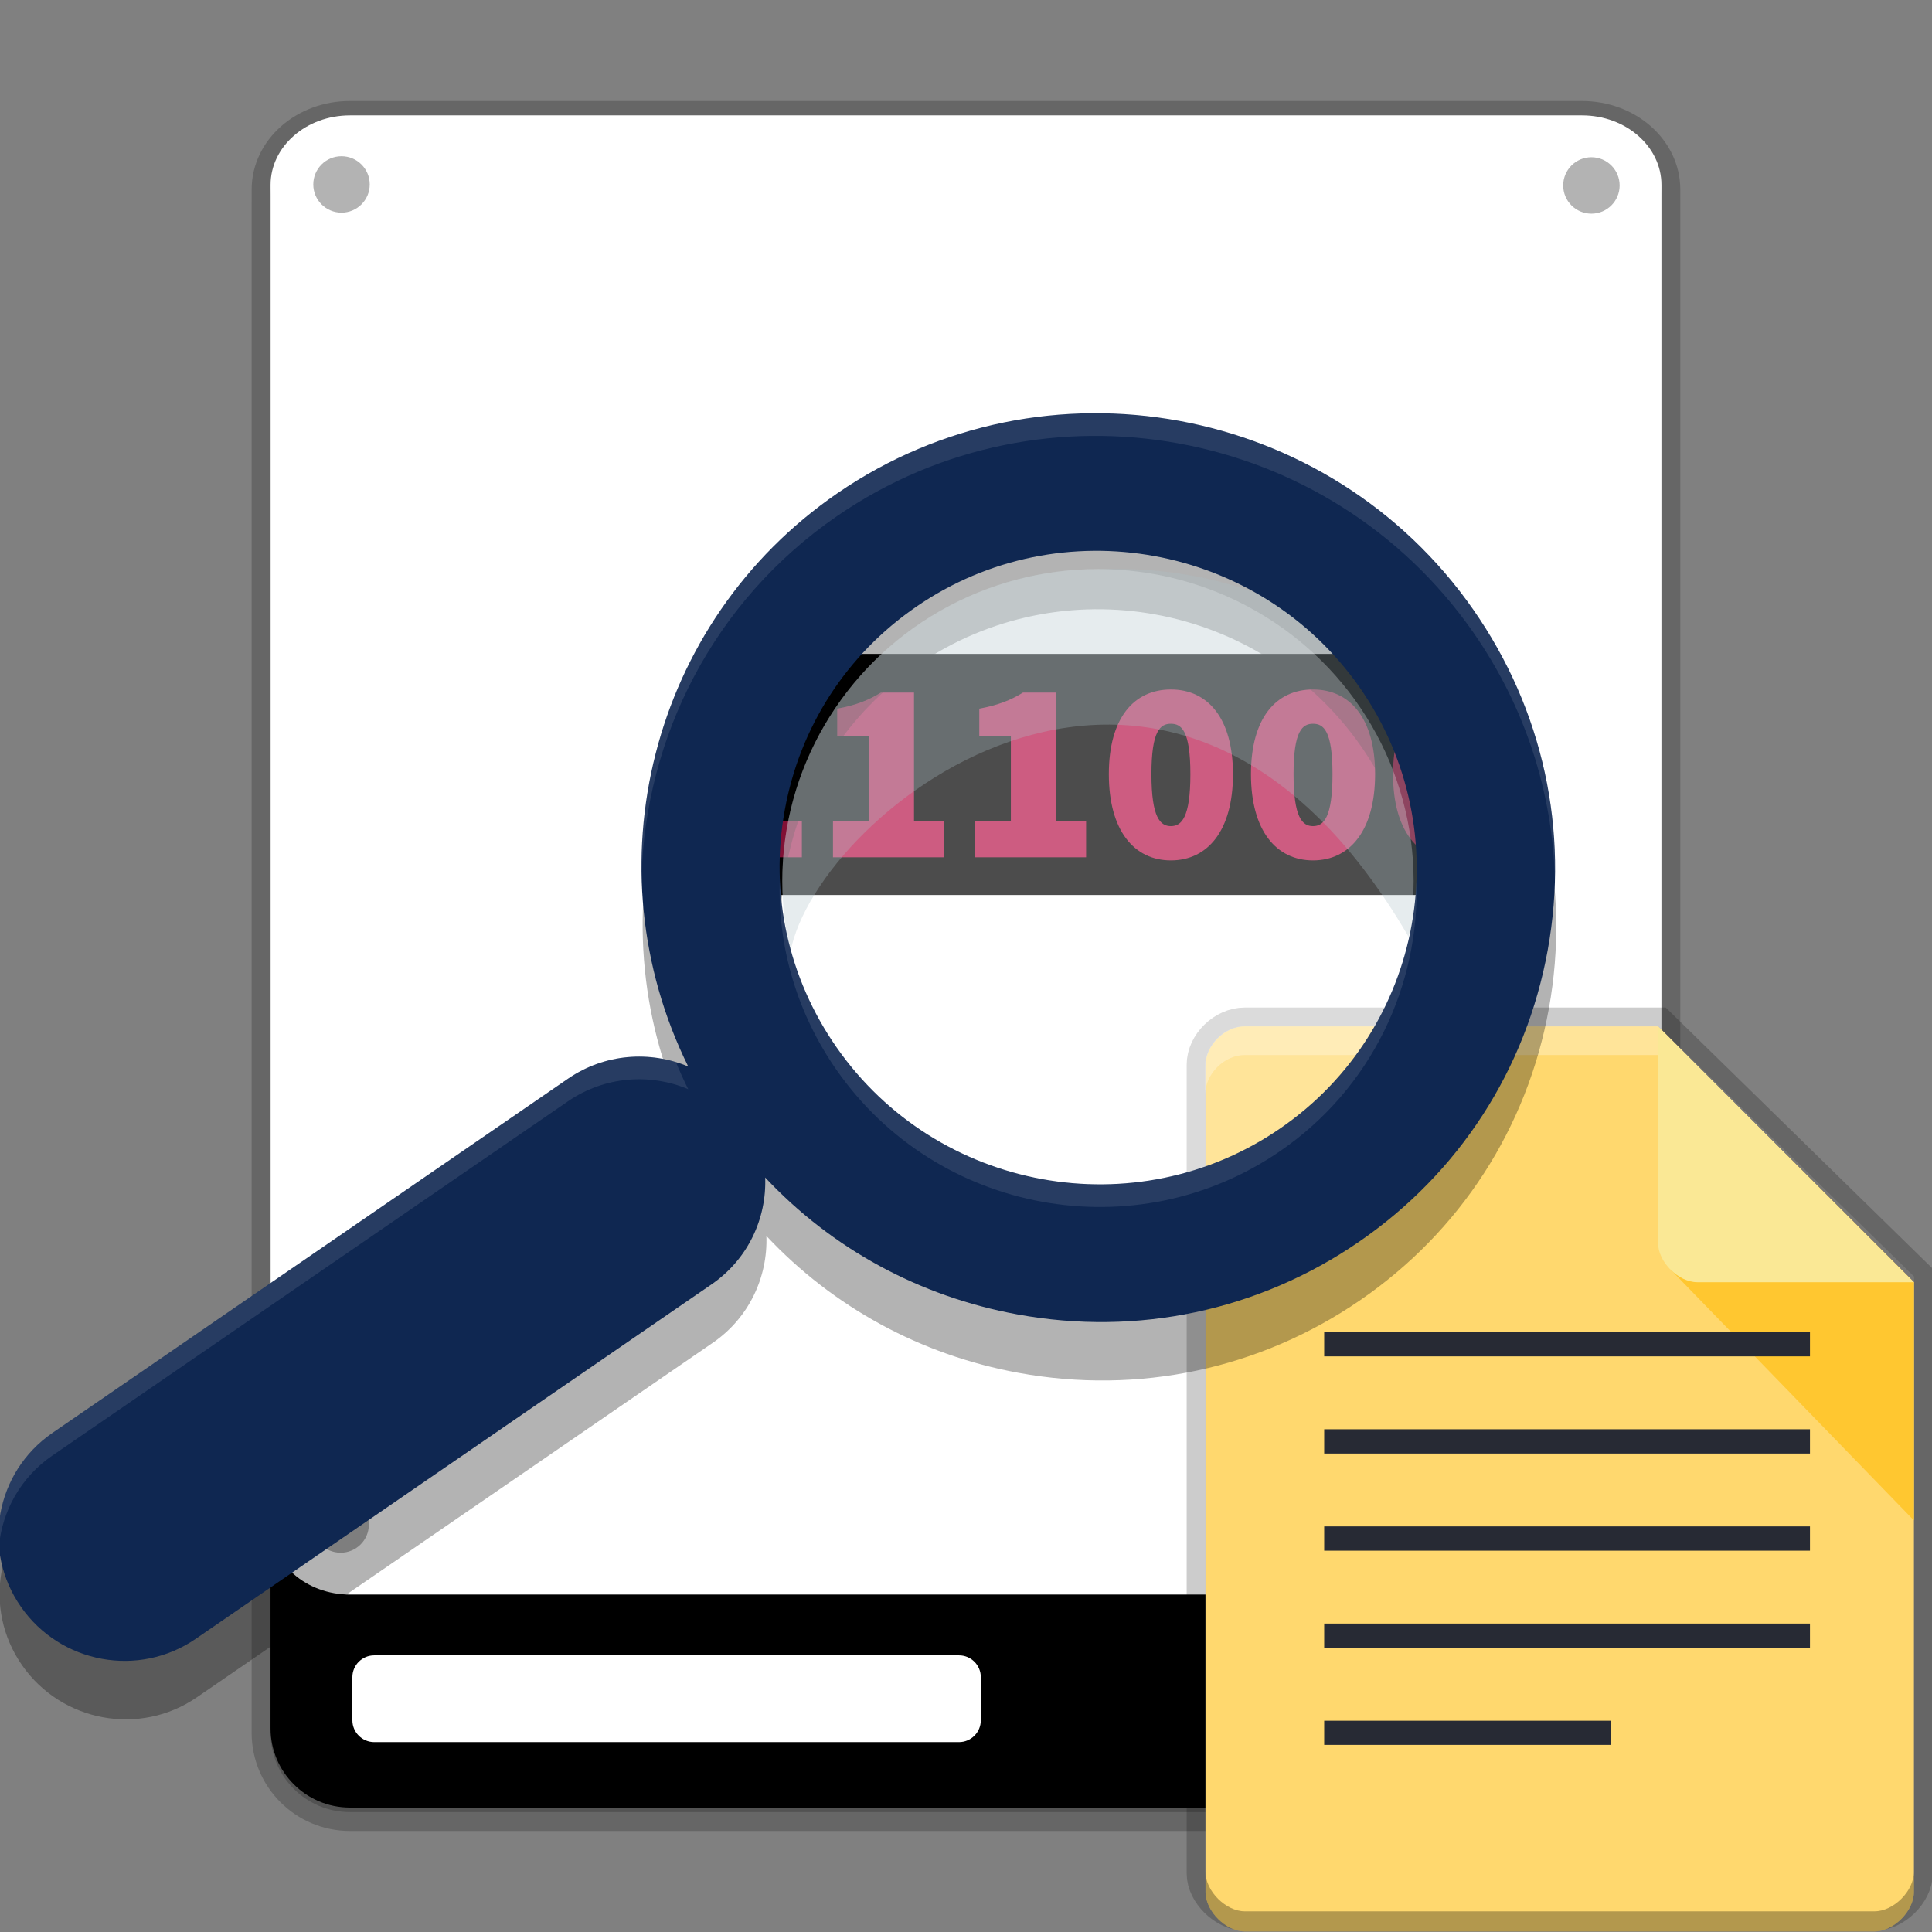 <svg width="512" height="512" version="1.1" viewBox="0 0 384 384" xmlns="http://www.w3.org/2000/svg"><rect x="0" y="0" width="384" height="384" fill="#808080" stroke="none"/><defs><clipPath><rect width="384" height="384"/></clipPath><clipPath><rect width="384" height="384"/></clipPath><clipPath><rect width="384" height="384"/></clipPath><clipPath><rect width="384" height="384"/></clipPath></defs><g transform="translate(-.004 -.455)"><path d="m69.555 24.285c-8.715 0-15.781 6.191-15.781 13.828v2.558c-0.002 0.097-0.007 0.193-0.007 0.29v303.88c0 8.715 7.066 15.781 15.781 15.781h244.89c8.715 0 15.781-7.066 15.781-15.781v-40.132c2e-3 -0.085 7e-3 -0.169 7e-3 -0.255v-266.34c0-7.637-7.067-13.828-15.782-13.828z" opacity=".2" stroke="#000" stroke-width="7.5"/><path d="m69.555 24.285h244.89c8.715 0 15.781 7.066 15.781 15.777v303.88c0 8.715-7.066 15.781-15.781 15.781h-244.89c-8.715 0-15.781-7.066-15.781-15.781v-303.88c0-8.711 7.066-15.777 15.781-15.777z"/><g fill="#fff"><path d="m74.383 329.47h116.23c2.394 0 4.336 1.941 4.336 4.336v8.566c0 2.394-1.941 4.34-4.336 4.34h-116.23c-2.398 0-4.34-1.945-4.34-4.34v-8.566c0-2.394 1.941-4.336 4.34-4.336z"/><path d="m69.562 23.387h244.89c8.715 0 15.781 6.191 15.781 13.828v266.34c0 7.641-7.066 13.832-15.781 13.832h-244.89c-8.715 0-15.781-6.191-15.781-13.832v-266.34c0-7.637 7.066-13.828 15.781-13.828z"/><path d="m275.97 338.06c0 4.269-3.461 7.731-7.731 7.731-4.273 0-7.734-3.461-7.734-7.731s3.461-7.731 7.734-7.731c4.269 0 7.731 3.461 7.731 7.731z"/><path d="m299.85 338.06c0 4.269-3.465 7.731-7.734 7.731s-7.731-3.461-7.731-7.731 3.461-7.731 7.731-7.731 7.734 3.461 7.734 7.731z"/></g><circle cx="316.31" cy="303.46" r="5.609" opacity=".3"/><circle cx="67.882" cy="37.11" r="5.609" opacity=".3"/><circle cx="316.31" cy="37.312" r="5.609" opacity=".3"/><circle cx="67.711" cy="303.46" r="5.609" opacity=".3"/></g><path d="m91.872 47.118c-9.341 0-16.861 7.52-16.861 16.861v8.431c0-9.341 7.52-16.861 16.861-16.861h200.28c9.341 0 16.861 7.52 16.861 16.861v-8.431c0-9.341-7.52-16.861-16.861-16.861z" fill="#fff" opacity=".2"/><g transform="matrix(.533 0 0 .533 656.33 187.22)"><path d="m-767.23 31.413c-7.563 0-14.686 6.968-14.686 14.367v301.61c0 6.968 7.563 14.367 14.686 14.367h234.93c7.123 0 14.686-7.398 14.686-14.367v-222.6l-95.458-93.383z" fill="#e6e6e6" opacity=".2" stroke="#000" stroke-width="13.917"/><path d="m-767.17 31.486c-7.559 0-14.678 7.119-14.678 14.678v308.14c0 7.119 7.559 14.678 14.678 14.678h234.8c7.119 0 14.678-7.559 14.678-14.678v-227.42l-95.405-95.405z" fill="#ffd86e"/><path d="m-781.85 346.81v7.5c0 7.119 7.559 14.678 14.678 14.678h234.8c7.119 0 14.678-7.559 14.678-14.678v-7.5c0 7.119-7.559 14.678-14.678 14.678h-234.8c-7.119 0-14.678-7.559-14.678-14.678z" opacity=".3"/><path d="m-565.44 79.142-43.002 43.002 90.75 93.548 2.4e-4 -88.808z" fill="#ffc730" stroke-width=".75"/><path transform="matrix(1.075,0,0,1.075,-1068.3,-181.59)" d="m423.28 198.14-143.28 6e-3c-7.029 0-13.648 6.621-13.648 13.65v10c0-7.029 6.619-13.65 13.648-13.65l143.28-6e-3 67.387 71.875 21.334 6.846z" fill="#fff" opacity=".3" stroke-width=".93"/><path d="m-613.1 31.479 95.405 95.405h-80.728c-7.119 0-14.678-7.559-14.678-14.678z" fill="#fae895"/><g transform="matrix(11.149,0,0,11.149,-847.7,-3.666)" fill="#272a34" stroke-width="1.245"><path d="m9.876 13.378v0.812h16.248v-0.812z"/><path d="m9.876 16.628v0.812h16.248v-0.812z"/><path d="m9.876 19.877v0.812h16.248v-0.812z"/><path d="m9.876 23.127v0.812h16.248v-0.812z"/><path d="m9.876 26.377v0.808h9.598v-0.808z"/></g></g><g transform="translate(370.81 -42.612)"><rect transform="scale(-1,1)" x="88.093" y="172.58" width="130.82" height="47.924" stroke-width="7.187"/><path d="m-217.39 180.27h-6.59c-2.515 1.545-4.916 2.48-8.682 3.198v5.476h6.274v16.933h-7.108v7.13h22.064v-7.13h-5.958zm28.247 0h-6.59c-2.508 1.545-4.916 2.48-8.675 3.198v5.476h6.274v16.933h-7.115v7.13h22.064v-7.13h-5.958zm28.247 0h-6.59c-2.515 1.545-4.916 2.48-8.682 3.198v5.476h6.274v16.933h-7.108v7.13h22.064v-7.13h-5.958zm22.811-0.618c-7.316 0-12.333 5.627-12.333 16.832s5.017 17.141 12.333 17.141c7.324 0 12.34-5.944 12.34-17.141-8e-3 -11.155-5.024-16.832-12.34-16.832zm0 27.16c-2.091 0-3.867-1.646-3.867-10.328 0-8.682 1.775-10.018 3.867-10.018s3.874 1.344 3.874 10.018c0 8.675-1.782 10.328-3.874 10.328zm28.247-27.16c-7.316 0-12.333 5.627-12.333 16.832s5.017 17.141 12.333 17.141c7.324 0 12.34-5.944 12.34-17.141 0-11.155-5.024-16.832-12.34-16.832zm0 27.16c-2.091 0-3.867-1.646-3.867-10.328 0-8.682 1.782-10.018 3.867-10.018 2.091 0 3.874 1.344 3.874 10.018 0 8.675-1.782 10.328-3.874 10.328zm28.247-27.16c-7.324 0-12.34 5.627-12.34 16.832s5.017 17.141 12.34 17.141 12.34-5.944 12.34-17.141c0-11.155-5.017-16.832-12.34-16.832zm0 27.16c-2.091 0-3.867-1.646-3.867-10.328 0-8.682 1.775-10.018 3.867-10.018s3.867 1.344 3.867 10.018c0 8.675-1.775 10.328-3.867 10.328z" clip-rule="evenodd" fill="#b8174c" fill-rule="evenodd" stroke-width="7.187"/><path d="m-360.19 339.04 102.51-70.418c7.295-5.002 16.292-5.606 23.89-2.415-19.512-39.463-7.669-88.284 29.648-113.94 41.115-28.247 97.815-17.86 126.4 23.142 13.835 19.865 19.089 43.886 14.784 67.646-4.305 23.746-17.629 44.336-37.531 57.999-19.887 13.663-44.007 18.794-67.902 14.417-19.455-3.558-36.839-13.074-50.093-27.203 0.295 8.172-3.443 16.3-10.701 21.267l-102.48 70.418c-11.312 7.798-26.901 4.93-34.756-6.36-7.877-11.298-5.081-26.75 6.231-34.548zm155.88-76.642c19.944 28.605 59.486 35.833 88.149 16.128 28.661-19.678 35.778-58.983 15.855-87.602-19.944-28.598-59.502-35.828-88.155-16.113-13.871 9.523-23.156 23.883-26.154 40.442-3.004 16.559 0.661 33.305 10.306 47.147z" opacity=".3" stroke-width="7.187"/><ellipse transform="scale(-1,1)" cx="152.58" cy="217.74" rx="62.736" ry="62.017" fill="#fff" opacity=".3" stroke-width="7.187"/><path d="m-152.58 155.72c44.632-1.373 70.103 26.966 66.51 62.327 0 3.78-4.118 7.173-4.772 10.766-47.161-81.183-117.56-25.184-122.86 3.004-1.056-4.521-1.624-9.235-1.624-14.079 9e-3 -34.247 28.094-62.017 62.742-62.017z" fill="#acc0c7" opacity=".3" stroke-width="7.187"/><path d="m-360.41 327.43 102.5-70.426c7.302-5.002 16.3-5.606 23.89-2.415-19.512-39.463-7.669-88.284 29.648-113.94 41.124-28.247 97.825-17.853 126.4 23.15 13.842 19.865 19.089 43.886 14.784 67.646-4.305 23.739-17.637 44.33-37.531 57.999-19.887 13.669-44.007 18.801-67.902 14.41-19.463-3.558-36.848-13.066-50.102-27.203 0.302 8.172-3.443 16.292-10.694 21.259l-102.48 70.426c-11.319 7.791-26.901 4.93-34.756-6.36-7.877-11.291-5.074-26.75 6.238-34.54zm155.88-76.642c19.944 28.598 59.486 35.828 88.149 16.121 28.661-19.685 35.778-58.983 15.855-87.602-19.944-28.589-59.502-35.828-88.155-16.113-13.871 9.53-23.156 23.883-26.154 40.442-3.004 16.566 0.654 33.312 10.306 47.155z" fill="#0f2751" stroke-width="7.187"/><path d="m-153.85 124.75c29.163-0.247 58.007 13.422 75.863 39.048 11.128 15.97 16.694 34.626 16.216 53.672-0.436-17.474-5.966-34.463-16.216-49.172-28.571-41.003-85.275-51.395-126.4-23.149-24.676 16.968-38.208 44.064-38.906 71.885-0.727-29.372 12.901-58.502 38.906-76.388 15.422-10.592 33.035-15.751 50.533-15.899zm-61.967 92.46c0.429 11.938 4.275 23.526 11.287 33.581v-3e-3c19.944 28.598 59.486 35.83 88.148 16.122 16.954-11.644 26.365-30.152 27.104-49.251 0.677 20.656-8.822 41.194-27.104 53.751-28.663 19.707-68.204 12.476-88.148-16.122v3e-3c-7.89-11.315-11.772-24.571-11.287-38.081zm-28.723 35.423c2.735-0.081 5.463 0.295 8.073 1.088 0.75 1.807 1.561 3.598 2.438 5.37-7.589-3.191-16.588-2.588-23.891 2.414l-102.5 70.427h-0.01c-6.298 4.337-9.954 11.051-10.603 18.1-0.779-8.601 2.972-17.345 10.603-22.6h0.01l102.5-70.427c4.107-2.814 8.752-4.235 13.38-4.373z" fill="#fff" opacity=".1" stroke-width="7.187"/></g></svg>
